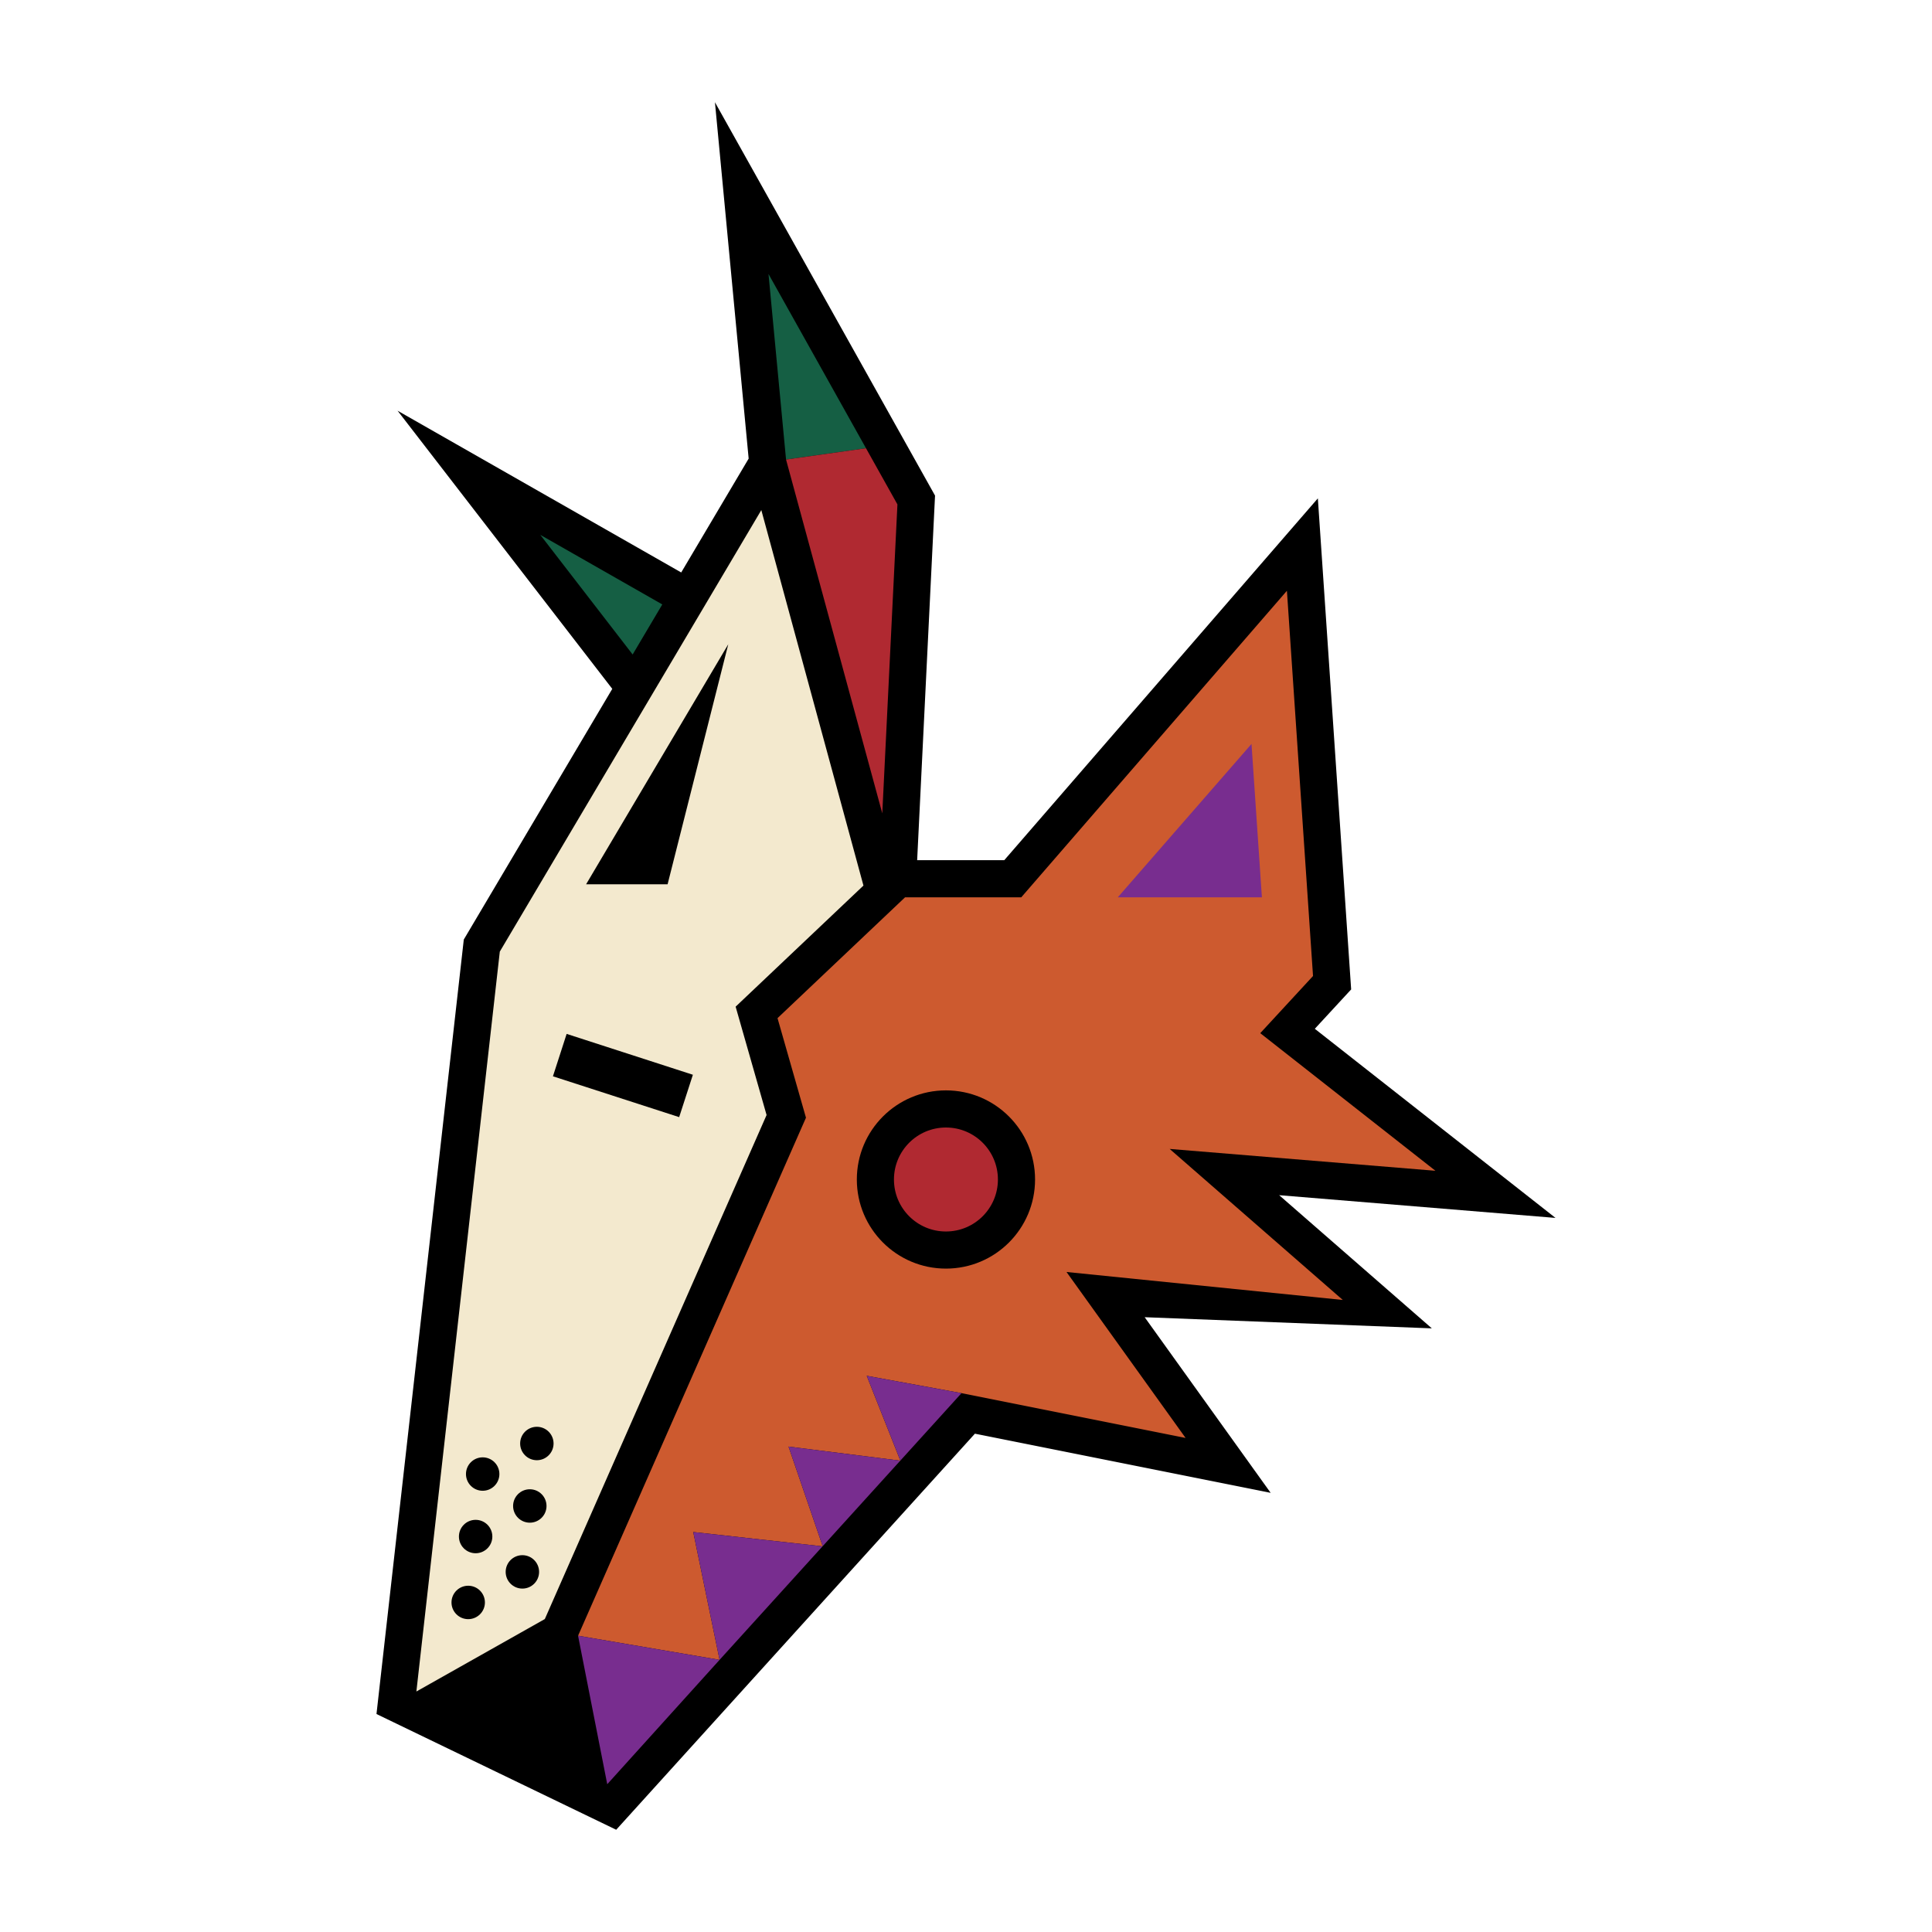 <?xml version="1.0" encoding="utf-8"?>
<!-- Generator: Adobe Illustrator 13.0.0, SVG Export Plug-In . SVG Version: 6.00 Build 14948)  -->
<!DOCTYPE svg PUBLIC "-//W3C//DTD SVG 1.0//EN" "http://www.w3.org/TR/2001/REC-SVG-20010904/DTD/svg10.dtd">
<svg version="1.0" id="Layer_1" xmlns="http://www.w3.org/2000/svg" xmlns:xlink="http://www.w3.org/1999/xlink" x="0px" y="0px"
	 width="192.756px" height="192.756px" viewBox="0 0 192.756 192.756" enable-background="new 0 0 192.756 192.756"
	 xml:space="preserve">
<g>
	<polygon fill-rule="evenodd" clip-rule="evenodd" fill="#FFFFFF" points="0,0 192.756,0 192.756,192.756 0,192.756 0,0 	"/>
	<path fill-rule="evenodd" clip-rule="evenodd" d="M37.562,171.008l23.916,11.547l35.788-39.516l29.508,5.902l-12.57-17.523
		l28.651,1.113c-3.893-3.395-11.671-10.178-15.232-13.287c7.052,0.58,27.57,2.268,27.57,2.268s-21.321-16.752-24.014-18.869
		c1.31-1.42,3.626-3.928,3.626-3.928l-3.322-48.994c0,0-30.219,34.869-31.285,36.098c-1.186,0-6.246,0-8.693,0
		c0.172-3.496,1.784-36.374,1.784-36.374L71.33,10.2l0.828,8.742l2.536,26.813l-6.729,11.36l-28.3-16.139l21.422,27.752
		L46.273,93.738L37.562,171.008L37.562,171.008z"/>
	<polygon fill-rule="evenodd" clip-rule="evenodd" fill="#155F44" points="76.673,27.334 78.424,45.849 86.402,44.723 
		76.673,27.334 	"/>
	<polygon fill-rule="evenodd" clip-rule="evenodd" fill="#B02931" points="89.537,50.326 86.402,44.723 78.424,45.849 
		88.026,81.149 89.537,50.326 	"/>
	<path fill-rule="evenodd" clip-rule="evenodd" fill="#F3E9CE" d="M76.482,111.246c-0.323-1.129-3.088-10.811-3.088-10.811
		s8.967-8.494,12.753-12.082l-10.19-37.462c-6.627,11.189-25.761,43.493-26.091,44.05c-0.086,0.763-7.969,70.683-8.324,73.821
		l12.815-7.229C62.066,144.014,76.1,112.117,76.482,111.246L76.482,111.246z"/>
	<path fill-rule="evenodd" clip-rule="evenodd" fill="#CD5A2F" d="M116.697,114.629c0,0,19.179,1.578,26.517,2.18
		c-5.693-4.473-17.478-13.73-17.478-13.73s4.431-4.801,5.265-5.703c-0.093-1.375-2.126-31.357-2.605-38.435
		c-4.749,5.48-26.505,30.584-26.505,30.584H90.298L77.573,101.58l2.839,9.934c0,0-14.788,33.613-22.739,51.684l14.119,2.406
		l-2.627-12.754l12.902,1.428l0.011-0.012l-3.406-9.938l11.149,1.402l0.005-0.006l-3.353-8.459l9.458,1.729
		c0,0,16.125,3.225,22.355,4.471c-3.298-4.598-11.88-16.559-11.88-16.559s20.111,2.035,27.562,2.791
		C129.061,125.414,116.697,114.629,116.697,114.629L116.697,114.629z"/>
	<polygon fill-rule="evenodd" clip-rule="evenodd" fill="#782D8F" points="71.792,165.604 57.673,163.197 60.585,178.012 
		71.792,165.604 	"/>
	<polygon fill-rule="evenodd" clip-rule="evenodd" fill="#782D8F" points="89.827,145.725 95.932,138.994 86.474,137.266 
		89.827,145.725 	"/>
	<polygon fill-rule="evenodd" clip-rule="evenodd" fill="#782D8F" points="69.165,152.85 71.792,165.604 82.067,154.277 
		69.165,152.85 	"/>
	<polygon fill-rule="evenodd" clip-rule="evenodd" fill="#782D8F" points="78.672,144.328 82.078,154.266 89.821,145.73 
		78.672,144.328 	"/>
	<path fill-rule="evenodd" clip-rule="evenodd" d="M103.268,117.678c0,4.91-3.98,8.891-8.891,8.891c-4.91,0-8.891-3.98-8.891-8.891
		c0-4.908,3.981-8.891,8.891-8.891C99.287,108.787,103.268,112.77,103.268,117.678L103.268,117.678z"/>
	<path fill-rule="evenodd" clip-rule="evenodd" fill="#B02931" d="M99.562,117.678c0,2.865-2.323,5.188-5.186,5.188
		c-2.864,0-5.186-2.322-5.186-5.188c0-2.863,2.322-5.186,5.186-5.186C97.24,112.492,99.562,114.814,99.562,117.678L99.562,117.678z"
		/>
	<polygon fill-rule="evenodd" clip-rule="evenodd" fill="#782D8F" points="111.523,89.524 124.863,74.223 125.9,89.524 
		111.523,89.524 	"/>
	<polygon fill-rule="evenodd" clip-rule="evenodd" points="72.66,64.277 66.605,88.228 58.474,88.228 72.66,64.277 	"/>
	<polygon fill-rule="evenodd" clip-rule="evenodd" points="55.166,107.383 67.76,111.457 69.129,107.229 56.534,103.152 
		55.166,107.383 	"/>
	<path fill-rule="evenodd" clip-rule="evenodd" d="M49.824,147.066c0,0.92-0.746,1.668-1.667,1.668
		c-0.922,0-1.667-0.748-1.667-1.668c0-0.922,0.746-1.666,1.667-1.666C49.078,145.4,49.824,146.145,49.824,147.066L49.824,147.066z"
		/>
	<path fill-rule="evenodd" clip-rule="evenodd" d="M49.121,153.301c0,0.92-0.746,1.666-1.667,1.666s-1.667-0.746-1.667-1.666
		c0-0.922,0.747-1.666,1.667-1.666S49.121,152.379,49.121,153.301L49.121,153.301z"/>
	<path fill-rule="evenodd" clip-rule="evenodd" d="M53.785,156.828c0,0.92-0.747,1.666-1.667,1.666
		c-0.921,0-1.667-0.746-1.667-1.666s0.747-1.668,1.667-1.668C53.038,155.16,53.785,155.908,53.785,156.828L53.785,156.828z"/>
	<path fill-rule="evenodd" clip-rule="evenodd" d="M54.526,150.252c0,0.92-0.747,1.666-1.667,1.666s-1.667-0.746-1.667-1.666
		s0.747-1.668,1.667-1.668S54.526,149.332,54.526,150.252L54.526,150.252z"/>
	<path fill-rule="evenodd" clip-rule="evenodd" d="M55.229,144.018c0,0.92-0.746,1.668-1.667,1.668c-0.92,0-1.667-0.748-1.667-1.668
		s0.747-1.666,1.667-1.666C54.483,142.352,55.229,143.098,55.229,144.018L55.229,144.018z"/>
	<path fill-rule="evenodd" clip-rule="evenodd" d="M48.38,159.877c0,0.92-0.747,1.666-1.667,1.666c-0.921,0-1.667-0.746-1.667-1.666
		s0.747-1.668,1.667-1.668C47.633,158.209,48.38,158.957,48.38,159.877L48.38,159.877z"/>
	<path fill-rule="evenodd" clip-rule="evenodd" fill="#155F44" d="M53.904,53.362c4.576,2.609,9.638,5.497,12.173,6.942
		c-0.953,1.609-1.947,3.286-2.958,4.995C60.994,62.547,57.204,57.636,53.904,53.362L53.904,53.362z"/>
</g>
</svg>
